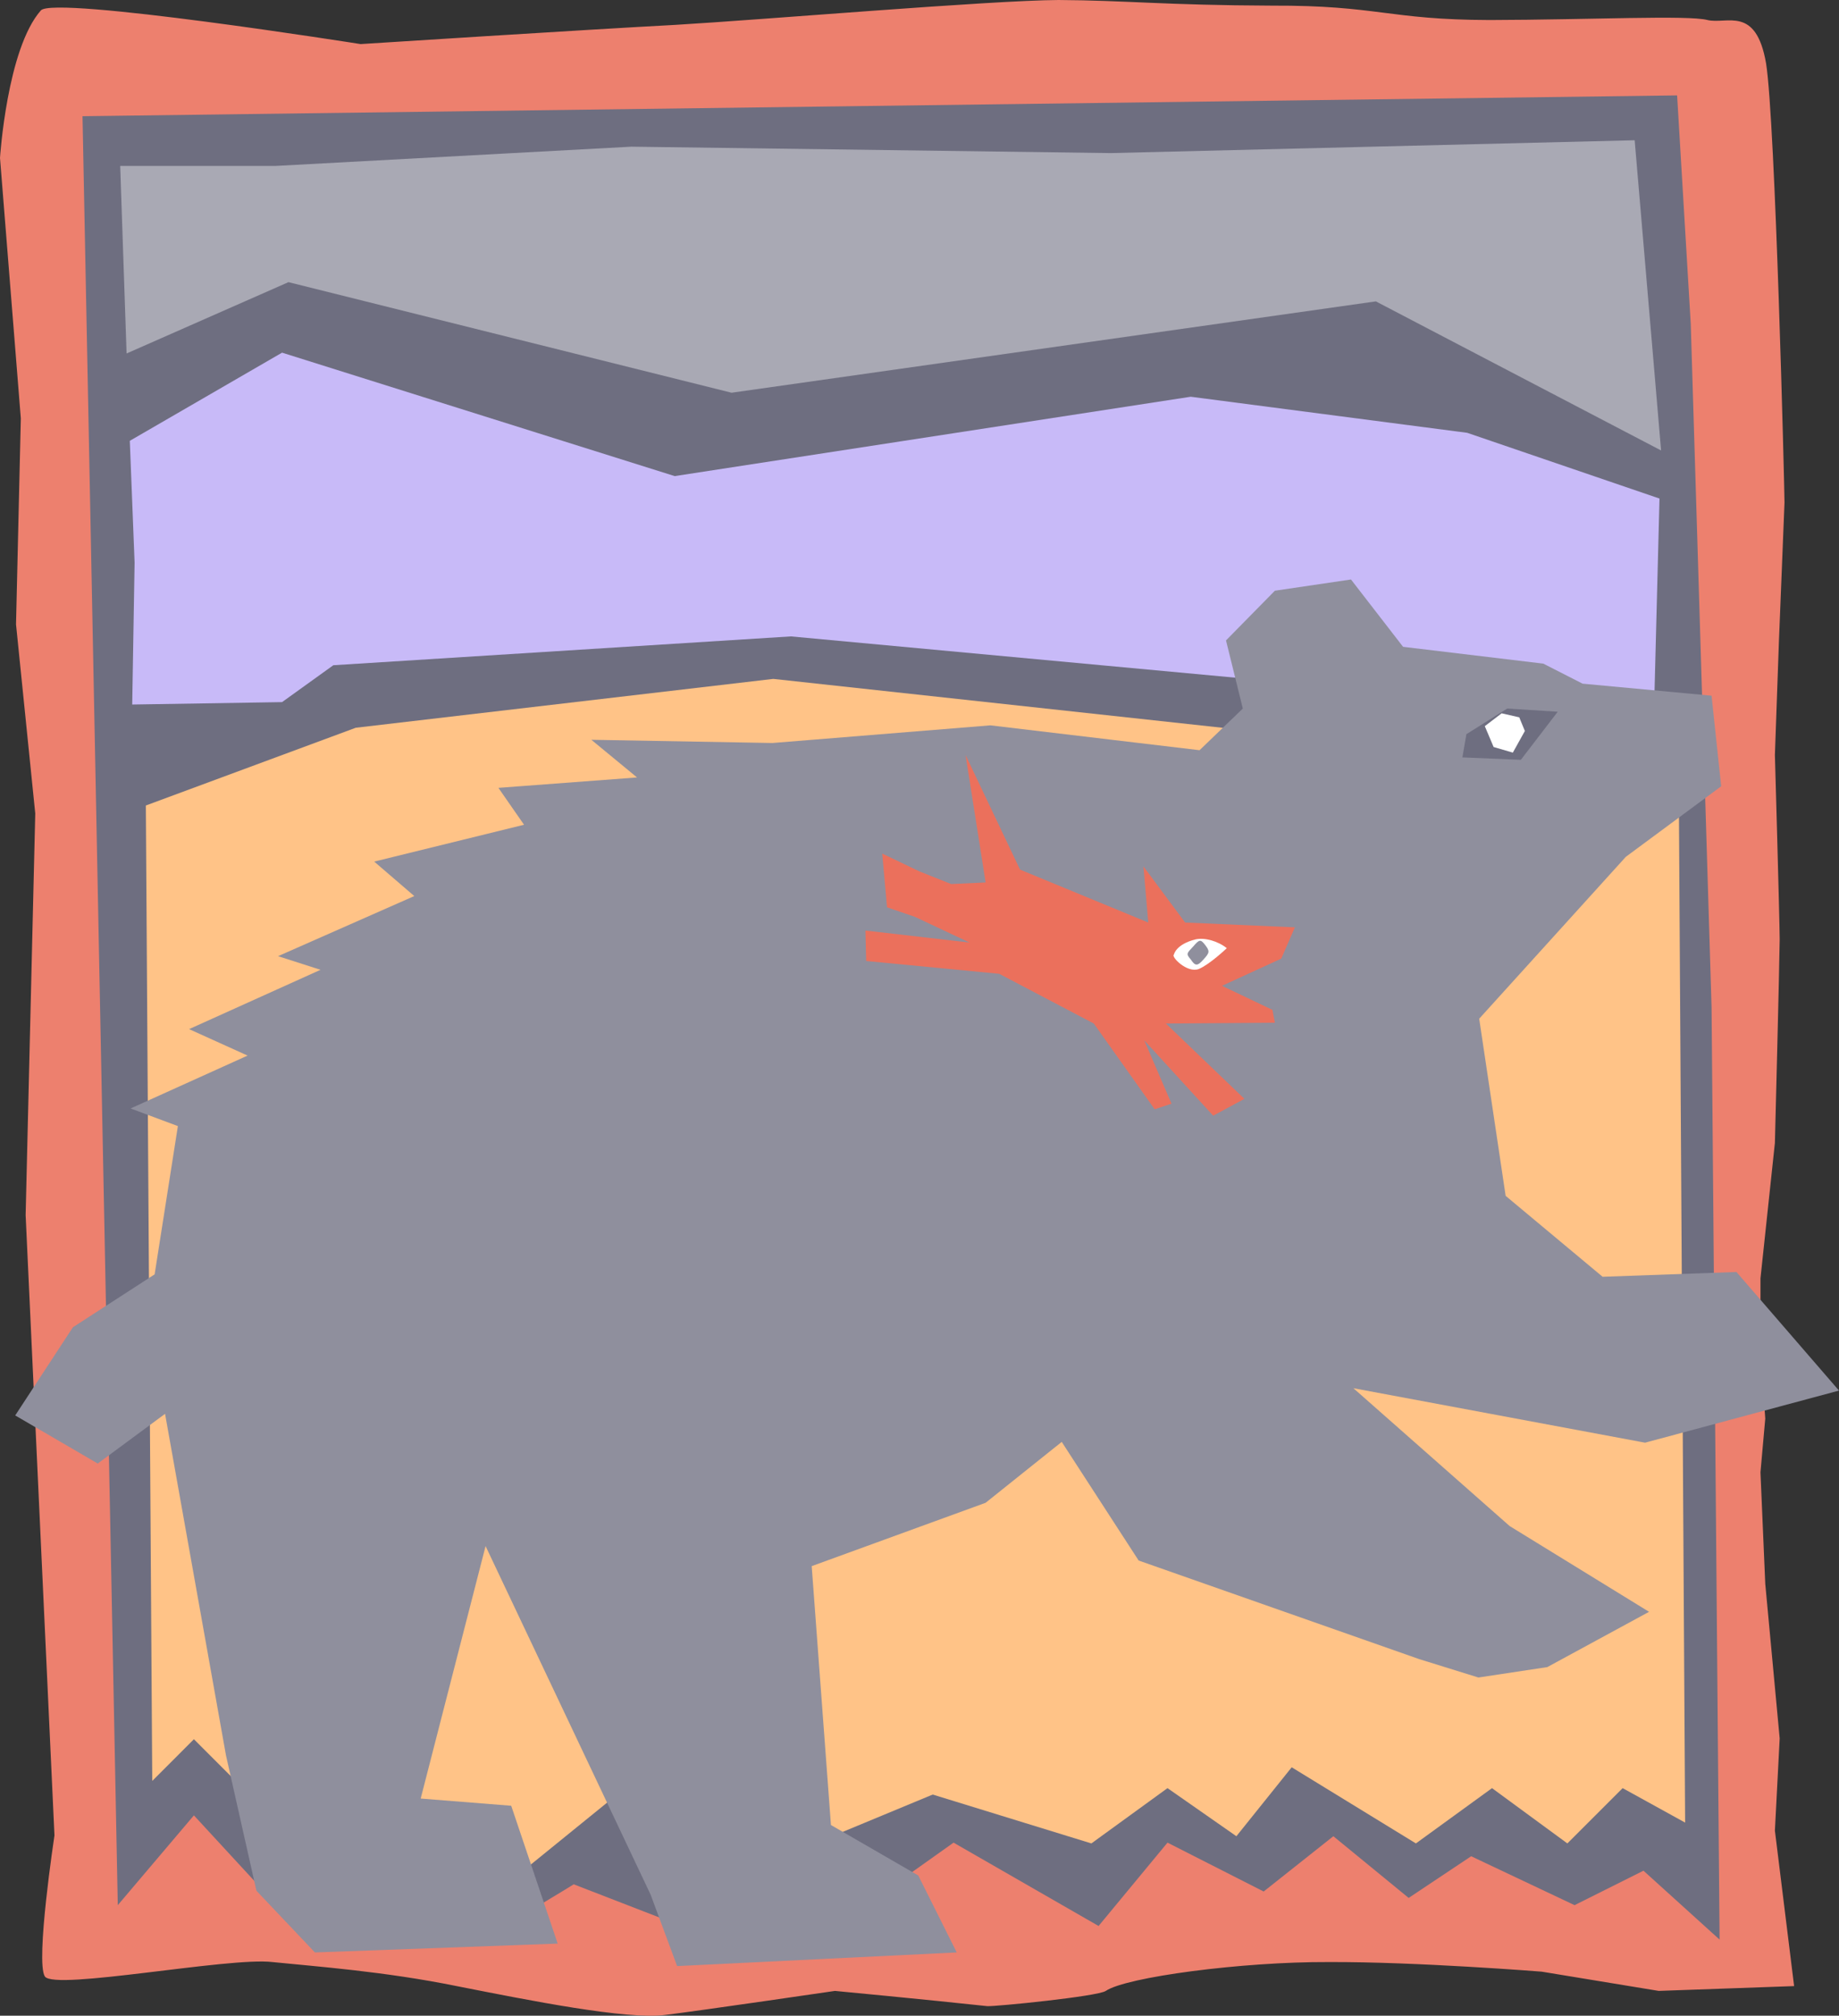 <svg xmlns="http://www.w3.org/2000/svg" width="229.5" height="251.498"><rect width="100%" height="100%" fill="#333333" stroke="none"/><path fill="#ed806e" d="m222 80.102-.5 14.101s.574 19.957.598 23c-.024 3-.598 25.399-.598 25.399l-1.8 16.898v9.102l.597 8.398-.598 6.703.598 13.899 1.8 19.3-.597 11.5 2.398 19.399-16.898.601L192.398 246s-15.675-1.246-26.601-1.2c-10.84-.046-25.274 1.88-27.797 3.602-1.004.688-13.793 1.965-14.8 1.899-7.888-.848-19-1.899-19-1.899s-16.356 2.399-21.2 3c-4.828.61-16.922-1.808-26-3.601-9.063-1.836-17.523-2.442-23-3-5.41-.649-27.176 3.582-28.402 1.8C4.406 244.755 6.797 229 6.797 229l-3.598-77.398L4.4 101.5 2 77.902l.598-25.699L0 19.703S.871 6.093 5.098 1.301C6.695-.562 45 5.5 45 5.5s28.426-1.824 39.297-2.398C95.195 2.465 123.609.047 132.097 0c8.442.047 13.278.652 26.602.703 13.281-.05 14.489 1.762 27.2 1.797 12.683-.035 24.777-.637 27.199 0 2.414.57 6.043-1.848 7.3 5.402 1.16 7.262 2.297 52.973 2.301 54.801L222 80.102"/><path fill="#6e6e80" d="m157.7 236 8.698-6.898 9.399 7.699 7.8-5.2 12.903 6.102 8.598-4.3 9.5 8.597-1-116.297-2.598-85.3-1.703-28.5-199 2.597 4.402 223.203 9.5-11.203 9.5 10.3 8.598-7.698 6 10.3 7.8-9.5 5.102 11.2c3.488-1.696 10.399-6 10.399-6l15.5 6 6-8.602 13.8 6L119 229.902l18.098 10.399 8.601-10.399 12 6.098"/><path fill="#ffc387" d="m210.297 227.402-7.797-4.3-6.902 6.898-9.399-6.898-9.5 6.898-15.5-9.5-6.902 8.602-8.598-6-9.5 6.898-19.8-6.098-14.7 6.098L94 223.902l-11.203 11.2-6.899-10.301L62.098 236l-4.301-11.2-9.5 4.302-10.297-7.7-4.3 5.098-9.5-9.5-5.2 5.203-.8-121.703 26.198-9.7L96.5 84.704 209.5 97l.797 130.402"/><path fill="#c8baf8" d="M16.797 70.203 16.199 55l19-11 49 15.402 64.399-9.902 34.5 4.5 24 8.203-.7 27.2-107.699-10L41.598 83l-6.399 4.602-18.699.3.297-17.699"/><path fill="#a9a9b4" d="m15 20.703.797 23.399L36 35.203 91.297 49l80.402-11.398 35.598 18.601L204 17.5l-65.402 1.602-59.801-.801-44.399 2.402H15"/><path fill="#8f8f9d" d="M213.598 86.8 197.5 85.3l-4.902-2.5-17.5-2.097-6.5-8.402-9.5 1.402-6.098 6.2 2.098 8.5-5.399 5.199-26.101-3.102-27.2 2.203-22.601-.402L79.5 97l-17.3 1.3 3.198 4.602L46.7 107.5l5 4.3-17 7.5L40 121l-16.402 7.402 7.3 3.301-14.601 6.598 5.902 2.199-2.902 18.5-10.2 6.602-7.199 11 10.301 6 8.399-6.2L28.199 219 32 235.902l7.297 7.7 30.3-1.102-5.8-17.2-11.297-.898 8.098-31.5 20.601 43.5 3.301 8.899 34.898-1.7-4.8-9.601-10.899-6.297-2.402-32.3L123 187.5l9.5-7.598 9.598 14.801 35 12.297 7.402 2.3 8.598-1.3 12.699-6.898-17.399-10.7-19.5-17.199L205.297 180l24.203-6.5-12.8-14.797-16.7.598-12.102-10.098-3.3-22.101 18.3-20.2 11.899-8.8-1.2-11.301"/><path fill="#6e6e80" d="m183 91.602 5.098-3.2 6.3.399-4.601 6-7.297-.301.5-2.898"/><path fill="#fff" d="m185.297 90.602 1.101 2.601 2.399.7 1.5-2.7-.7-1.703-2.199-.5-2.101 1.602"/><path fill="#eb705c" d="m161.598 115.703-13.7-.601-5.199-7 .598 7-16-6.602-6.797-14.297 2.5 15.899-4.3.199-4-1.598-4.602-2.203.601 6.703 3.5 1.2 6.801 3.199-13-1.5.098 3.8 16.601 1.598 11.801 6.203 7.598 10.7 2.101-.7-3.402-7.902 8.601 9.402 3.899-2.101-9.797-9.399 13.598-.101-.301-1.602-6.297-3 7.398-3.398 1.7-3.899"/><path fill="#fff" d="M153.098 118.3c-1.09-.874-2.739-1.355-3.899-1.097-2.476.621-2.699 1.899-2.699 1.899-.406.234 1.629 2.351 3.098 1.8 1.382-.574 3.5-2.601 3.5-2.601"/><path fill="#8f8f9d" d="M148.598 119.703c-.625-.719-.48-.758.3-1.601.778-.907.93-.938 1.5-.2.598.782.563.961-.199 1.801-.8.91-1.058.8-1.601 0"/></svg>

